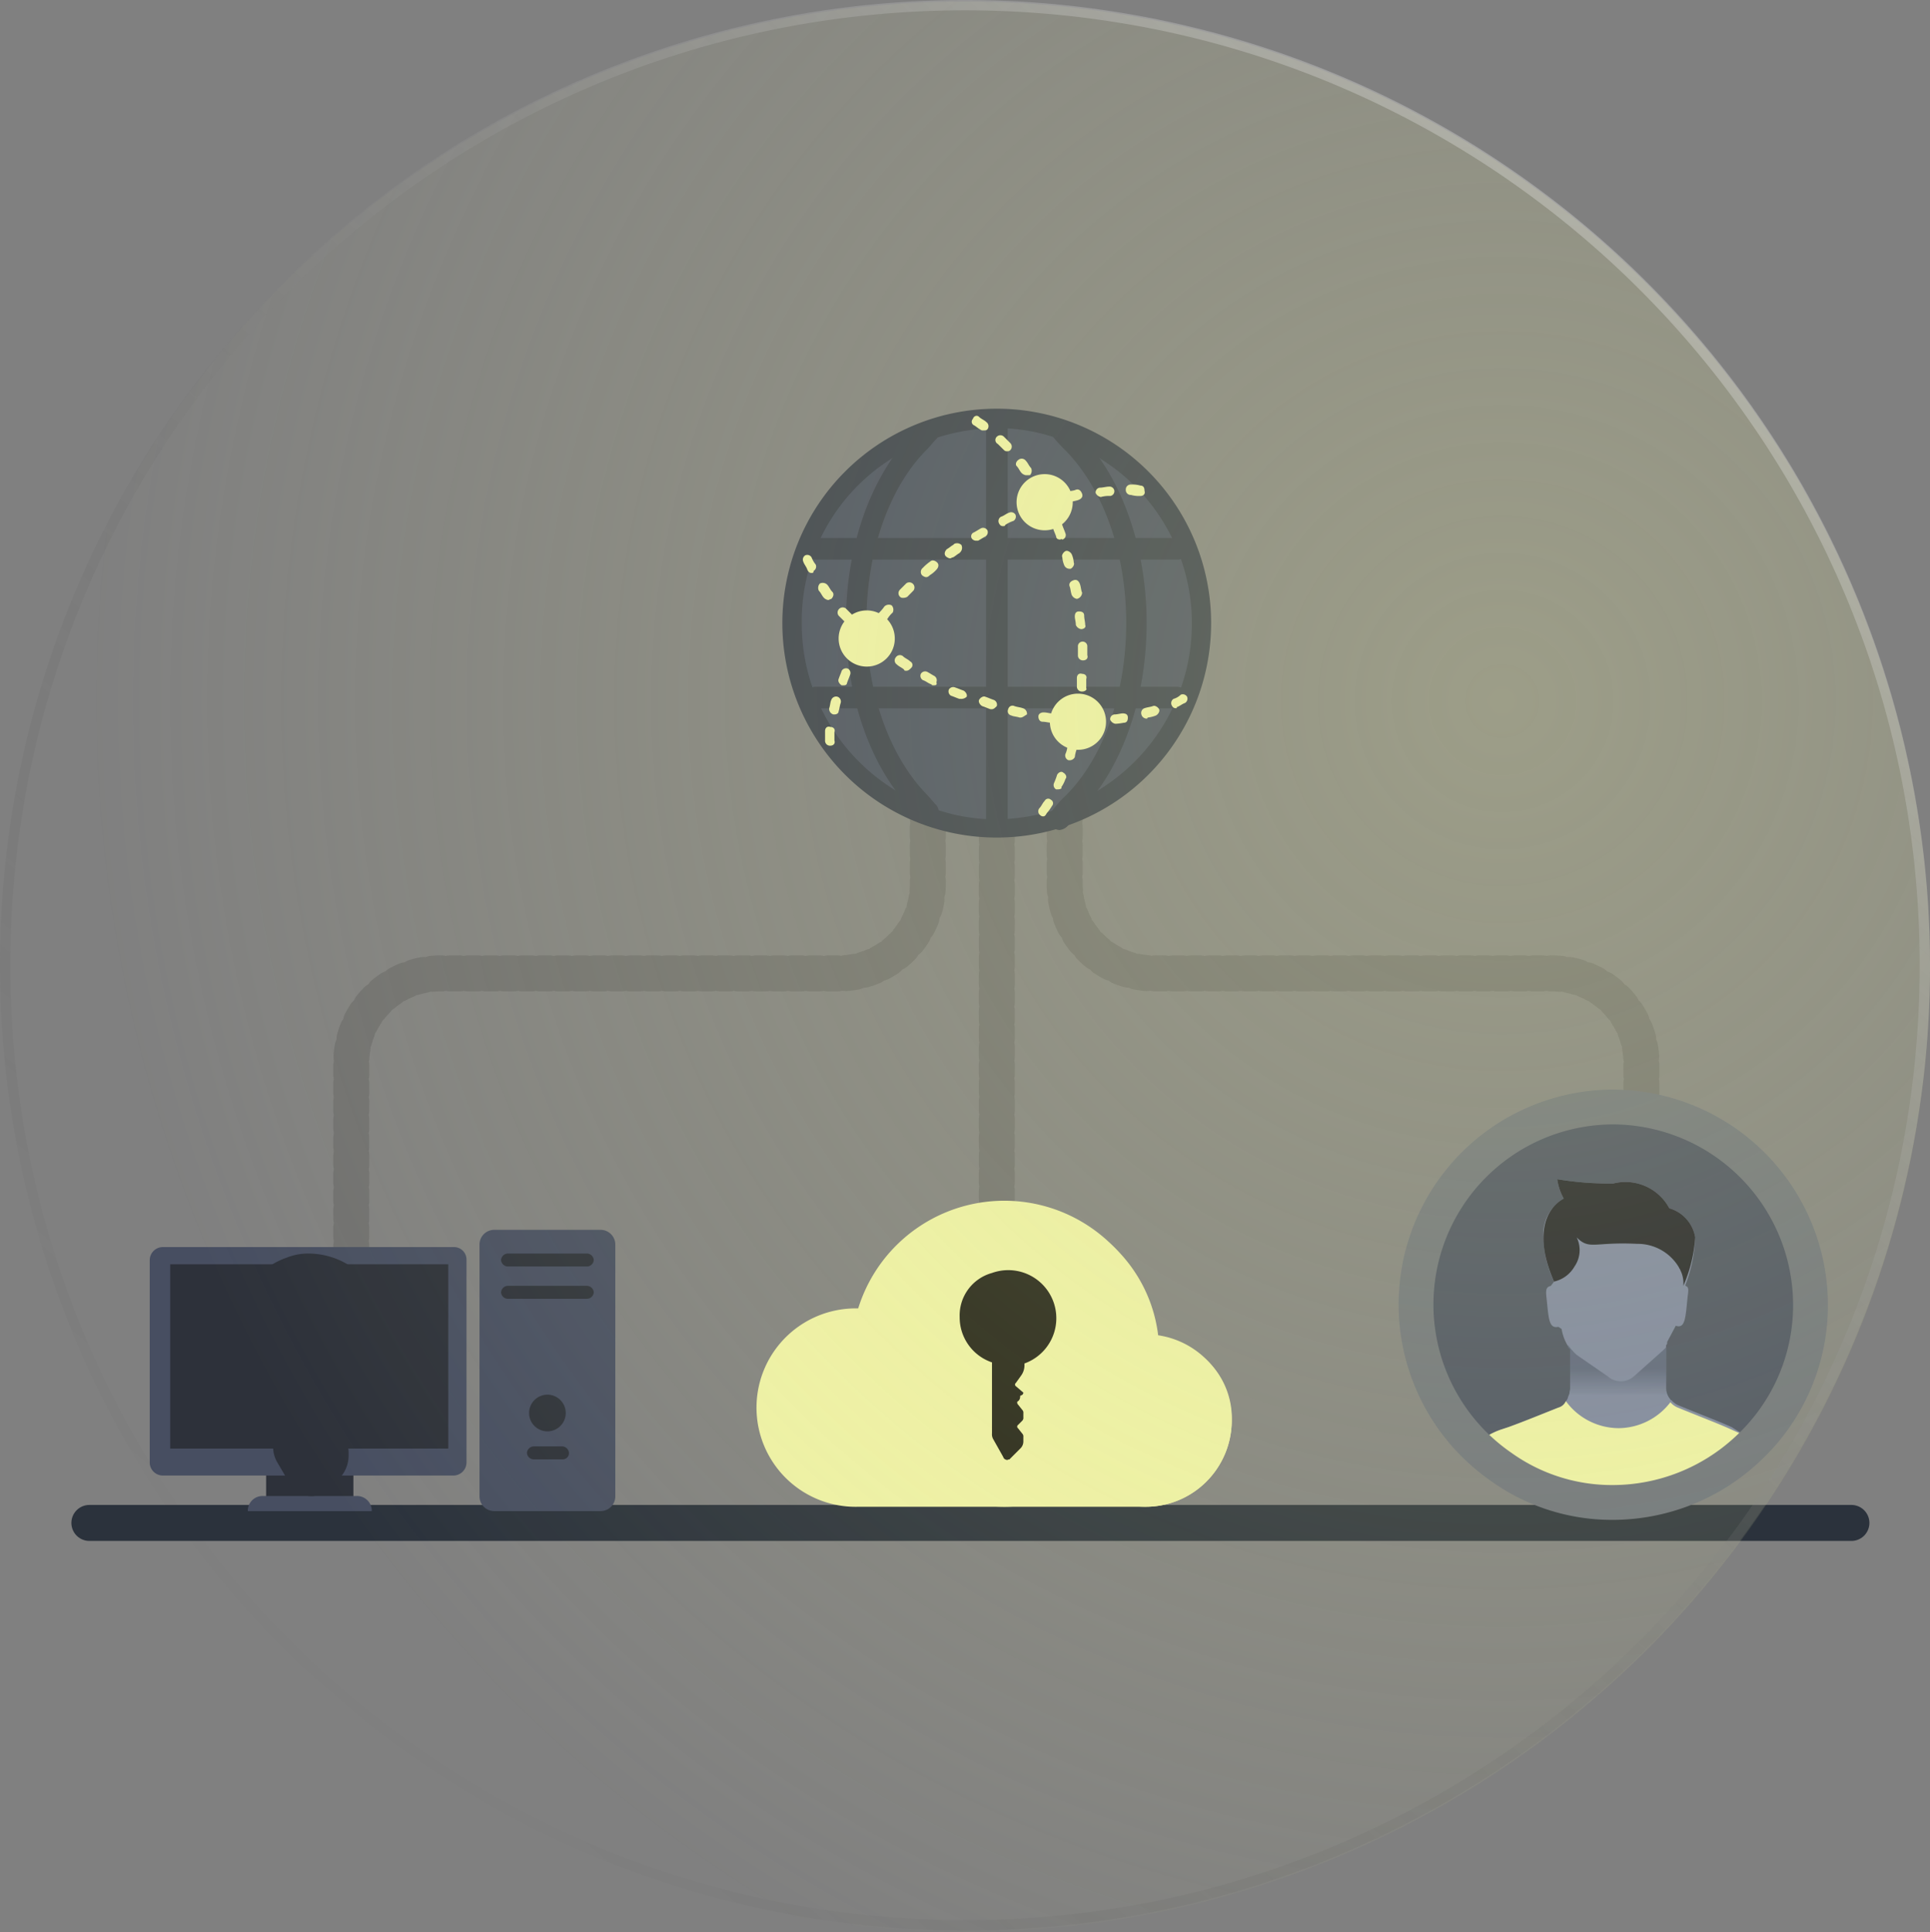 <svg id="Features_Icon_04" data-name="Features Icon 04" xmlns="http://www.w3.org/2000/svg" xmlns:xlink="http://www.w3.org/1999/xlink" width="107.233" height="107.318" viewBox="0 0 107.233 107.318">
  <rect x="0" y="0" width="107.233" height="107.318" fill="#808080" stroke="none"/>
  <defs>
    <linearGradient id="linear-gradient" x1="0.01" y1="0.499" x2="1.006" y2="0.499" gradientUnits="objectBoundingBox">
      <stop offset="0.003" stop-color="#ffd44f"/>
      <stop offset="1" stop-color="#ffa607"/>
    </linearGradient>
    <linearGradient id="linear-gradient-2" x1="0.502" y1="1.037" x2="0.502" y2="0.463" gradientUnits="objectBoundingBox">
      <stop offset="0" stop-color="#7a83a0"/>
      <stop offset="0.991" stop-color="#58617d"/>
    </linearGradient>
    <radialGradient id="radial-gradient" cx="0.602" cy="0.35" r="0.726" gradientTransform="translate(0.807 -0.332) rotate(62.414)" gradientUnits="objectBoundingBox">
      <stop offset="0" stop-color="#e0e39b"/>
      <stop offset="1" stop-color="#e0e39c" stop-opacity="0"/>
    </radialGradient>
    <linearGradient id="linear-gradient-3" x1="0.834" y1="0.089" x2="0.16" y2="0.87" gradientUnits="objectBoundingBox">
      <stop offset="0" stop-color="#fff"/>
      <stop offset="1" stop-opacity="0"/>
    </linearGradient>
  </defs>
  <g id="_17" data-name="17" transform="translate(4.966 22.702)">
    <path id="Path" d="M0,.5H97.9" transform="translate(0 61.394)" fill="none" stroke="#2b323c" stroke-linecap="round" stroke-linejoin="round" stroke-miterlimit="10" stroke-width="2"/>
    <path id="Path-2" data-name="Path" d="M.5,31.187V0" transform="translate(49.918 20.771)" fill="none" stroke="#707070" stroke-linecap="round" stroke-linejoin="round" stroke-miterlimit="10" stroke-width="2" stroke-dasharray="0.5"/>
    <path id="Path-3" data-name="Path" d="M0,0V4.13A4.957,4.957,0,0,0,4.97,9.1h22.1a4.957,4.957,0,0,1,4.97,4.968V26.1" transform="translate(54.191 22.268)" fill="none" stroke="#707070" stroke-linecap="round" stroke-linejoin="round" stroke-miterlimit="10" stroke-width="2" stroke-dasharray="0.5"/>
    <path id="Path-4" data-name="Path" d="M32.036,0V4.13A4.957,4.957,0,0,1,27.066,9.1H4.97A4.957,4.957,0,0,0,0,14.067V26.1" transform="translate(14.551 22.268)" fill="none" stroke="#707070" stroke-linecap="round" stroke-linejoin="round" stroke-miterlimit="10" stroke-width="2" stroke-dasharray="0.5"/>
    <path id="Path-5" data-name="Path" d="M0,2.1V0H4.85V2.1H2.4" transform="translate(9.82 58.543)" fill="#2d313a"/>
    <path id="Path-6" data-name="Path" d="M1.617,0H.838A.818.818,0,0,0,0,.838H6.886A.818.818,0,0,0,6.048,0H4.191" transform="translate(8.803 60.398)" fill="#474e61"/>
    <path id="Path-7" data-name="Path" d="M17.6.718V11.972a.728.728,0,0,1-.719.718H.718A.728.728,0,0,1,0,11.972V.718A.728.728,0,0,1,.718,0H16.886A.692.692,0,0,1,17.6.718Z" transform="translate(3.353 46.571)" fill="#474e61"/>
    <path id="Path-8" data-name="Path" d="M15.449,8.38v1.856H0V0H15.449V6.464" transform="translate(4.491 47.528)" fill="#2d313a"/>
    <path id="Path-9" data-name="Path" d="M6.707,15.623H.839A.819.819,0,0,1,0,14.785V.838A.818.818,0,0,1,.839,0H6.707a.818.818,0,0,1,.838.838V14.785A.817.817,0,0,1,6.707,15.623Z" transform="translate(21.676 45.613)" fill="#474e61"/>
    <path id="Path-10" data-name="Path" d="M4.79.719H.359A.386.386,0,0,1,0,.359.386.386,0,0,1,.359,0H4.79A.386.386,0,0,1,5.15.359.386.386,0,0,1,4.79.719Z" transform="translate(22.874 46.93)" fill="#2d313a"/>
    <path id="Path-11" data-name="Path" d="M4.79.719H.359A.386.386,0,0,1,0,.359.386.386,0,0,1,.359,0H4.79A.386.386,0,0,1,5.15.359.386.386,0,0,1,4.79.719Z" transform="translate(22.874 48.725)" fill="#2d313a"/>
    <path id="Path-12" data-name="Path" d="M1.976.719H.359A.386.386,0,0,1,0,.359.386.386,0,0,1,.359,0H1.976a.386.386,0,0,1,.359.359A.345.345,0,0,1,1.976.719Z" transform="translate(24.311 57.644)" fill="#2d313a"/>
    <path id="Path-13" data-name="Path" d="M1.018,2.035A1.018,1.018,0,1,0,0,1.018,1.018,1.018,0,0,0,1.018,2.035Z" transform="translate(24.431 54.771)" fill="#2d313a"/>
    <path id="Shape" d="M2.754,11.852,2.1,10.715a1.009,1.009,0,0,1-.179-.6V6.4A3.419,3.419,0,0,1,0,3.412V3.352A3.342,3.342,0,0,1,2.275.18,3.485,3.485,0,0,1,3.413,0,3.345,3.345,0,0,1,6.587,2.275,3.333,3.333,0,0,1,4.91,6.4a1.617,1.617,0,0,1-.3.659l-.06.06.12.12c.06.06.12.12.12.179a.89.89,0,0,1,.12.539l-.179.359c0,.06,0,.06-.06.06V8.44a1.066,1.066,0,0,1,.239.6v.239a.769.769,0,0,1-.239.6,1.01,1.01,0,0,1,.18.6v.12a1.179,1.179,0,0,1-.36.838l-.659.6-.12.12c0,.06-.12.12-.3.12A.737.737,0,0,1,2.754,11.852Z" transform="translate(8.774 47.53)" fill="url(#linear-gradient)"/>
    <path id="Shape-2" data-name="Shape" d="M2.814,12.75l-.06-.119-.6-1.017a1.69,1.69,0,0,1-.239-.9V7.363A3.848,3.848,0,0,1,0,4.07v-.06A3.939,3.939,0,0,1,2.634.239,3.229,3.229,0,0,1,3.952,0,4.264,4.264,0,0,1,7.784,2.574,4,4,0,0,1,6.048,7.363c-.06.12-.06.179-.12.239a1.46,1.46,0,0,1,.06,1.317,2.537,2.537,0,0,1,.12.659v.239a1.769,1.769,0,0,1-.12.6,2.111,2.111,0,0,1,.12.6v.239a1.825,1.825,0,0,1-.539,1.257l-.658.6c-.06,0-.12.06-.179.12a.059.059,0,0,1-.06.06,1.208,1.208,0,0,1-.659.18A1.438,1.438,0,0,1,2.814,12.75Z" transform="translate(8.295 46.931)" fill="#2d313a"/>
    <path id="Path-14" data-name="Path" d="M21.916,11.014a10.735,10.735,0,0,1-3.054,7.543,3.608,3.608,0,0,1-.479.479,10.991,10.991,0,0,1-7.425,2.933A10.567,10.567,0,0,1,4.73,19.993a9.491,9.491,0,0,1-1.437-1.2A10.833,10.833,0,0,1,0,10.954,10.961,10.961,0,0,1,10.958,0,11.091,11.091,0,0,1,21.916,11.014Z" transform="translate(73.712 38.789)" fill="#e9f0f8"/>
    <path id="Path-15" data-name="Path" d="M21.916,11.014a10.884,10.884,0,0,1-3.533,8.021,10.991,10.991,0,0,1-7.425,2.933A10.567,10.567,0,0,1,4.73,19.993,10.97,10.97,0,0,1,10.958,0,11.013,11.013,0,0,1,21.916,11.014Z" transform="translate(73.712 38.789)" fill="#474e61"/>
    <path id="Path-16" data-name="Path" d="M15.568,14.546a3.608,3.608,0,0,1-.479.479,10.991,10.991,0,0,1-7.425,2.933,10.568,10.568,0,0,1-6.228-1.975A9.491,9.491,0,0,1,0,14.786a3.792,3.792,0,0,1,1.5-.9l.359-.119c.659-.24,1.557-.6,2.755-1.078a.633.633,0,0,0,.419-.359.454.454,0,0,0,.12-.24,1.126,1.126,0,0,0,.119-.479V9.4l-.119-.12a2.643,2.643,0,0,1-.359-.958l-.18-.12c-.539.12-.539-.479-.659-1.616-.06-.479,0-.6.24-.659l.18-.239a6.078,6.078,0,0,1-.6-2.454A2.31,2.31,0,0,1,4.91,1.078,3.137,3.137,0,0,1,4.551,0,17.567,17.567,0,0,0,7.665.24a2.763,2.763,0,0,1,3.113,1.377,2.022,2.022,0,0,1,1.437,1.616,8.008,8.008,0,0,1-.539,2.634v.059c.18.06.18.18.12.6-.12,1.137-.12,1.8-.659,1.616l-.479.9c0,.12,0,.12-.06.18v2.335a1.01,1.01,0,0,0,.18.6c.06.06.06.12.12.12a1.074,1.074,0,0,0,.419.3c1.317.538,2.275.9,2.934,1.2A14.1,14.1,0,0,0,15.568,14.546Z" transform="translate(77.005 42.799)" fill="#7a83a0"/>
    <path id="Path-17" data-name="Path" d="M15.568,2.215a3.608,3.608,0,0,1-.479.479A10.991,10.991,0,0,1,7.665,5.627,10.568,10.568,0,0,1,1.437,3.651,9.491,9.491,0,0,1,0,2.454a3.792,3.792,0,0,1,1.5-.9l.359-.119C2.515,1.2,3.413.838,4.611.359A.633.633,0,0,0,5.03,0,3.656,3.656,0,0,0,7.964,1.5,3.659,3.659,0,0,0,10.838.06a1.074,1.074,0,0,0,.419.3c1.317.538,2.275.9,2.934,1.2S15.269,2.035,15.568,2.215Z" transform="translate(77.005 55.13)" fill="#eff2a6"/>
    <path id="Path-18" data-name="Path" d="M7.773,5.926a1.62,1.62,0,0,0-.18-.9c0-.059-.06-.059-.06-.119A2.663,2.663,0,0,0,5.2,3.591c-2.4-.12-2.635.359-3.353-.359a1.6,1.6,0,0,1-.12,1.617,1.753,1.753,0,0,1-1.137.838C-.49,3.232.049,1.676,1.127,1.077A3.137,3.137,0,0,1,.767,0,17.58,17.58,0,0,0,3.881.239,2.763,2.763,0,0,1,6.995,1.616,2.023,2.023,0,0,1,8.432,3.232,7.987,7.987,0,0,1,7.773,5.926Z" transform="translate(80.789 42.8)" fill="#1e1f28"/>
    <path id="Path-19" data-name="Path" d="M.119,2.454V.24L0,.12V0A3.832,3.832,0,0,0,.479.539l1.737,1.2a1.092,1.092,0,0,0,1.437,0L5.269.3l.18-.18V2.454a.447.447,0,0,0,.06.3H.119C.06,2.634.119,2.574.119,2.454Z" transform="translate(82.155 52.018)" fill="url(#linear-gradient-2)"/>
    <path id="Path-20" data-name="Path" d="M21.916,11.014a10.884,10.884,0,0,1-3.533,8.021,10.991,10.991,0,0,1-7.425,2.933A10.567,10.567,0,0,1,4.73,19.993,10.97,10.97,0,0,1,10.958,0,11.013,11.013,0,0,1,21.916,11.014Z" transform="translate(73.712 38.789)" fill="none" stroke="#6c717b" stroke-linecap="round" stroke-linejoin="round" stroke-miterlimit="10" stroke-width="1.934"/>
    <path id="Path-21" data-name="Path" d="M26.407,12.011a4.844,4.844,0,0,1-1.557,3.532A4.736,4.736,0,0,1,21.616,16.8H5.689a5.511,5.511,0,1,1,.06-11.014h.06A11.39,11.39,0,0,1,6.886,3.512c.06-.06.12-.12.12-.18l.06-.06A7.666,7.666,0,0,1,10.479.638c.06-.059.18-.059.3-.119.06,0,.06,0,.12-.06h.12a8.767,8.767,0,0,1,5.928.12c.06,0,.06,0,.12.059.06,0,.12.06.18.06a8.128,8.128,0,0,1,5.09,6.765A4.428,4.428,0,0,1,26.407,12.011Z" transform="translate(37.066 44.196)" fill="#eff2a6"/>
    <path id="Path-22" data-name="Path" d="M4.79,9.577A4.789,4.789,0,1,0,0,4.789,4.79,4.79,0,0,0,4.79,9.577Z" transform="translate(53.892 51.419)" fill="#eff2a6"/>
    <path id="Path-23" data-name="Path" d="M8.5,17A8.5,8.5,0,1,0,0,8.5,8.5,8.5,0,0,0,8.5,17Z" transform="translate(42.335 43.996)" fill="#eff2a6"/>
    <path id="Shape-3" data-name="Shape" d="M2.455,10.444l-.06-.12-.539-.958a.541.541,0,0,1-.06-.3V5.116A2.642,2.642,0,0,1,0,2.6,2.447,2.447,0,0,1,1.8.148a2.67,2.67,0,1,1,1.8,5.028V5.3a.963.963,0,0,1-.179.539l-.3.419a.112.112,0,0,0,0,.18l.419.359a.186.186,0,0,1-.06.12l-.12.06v.06a.311.311,0,0,1-.12.239c-.06,0-.06.12,0,.18l.239.3a.217.217,0,0,1,.06.179v.239a.219.219,0,0,1-.06.18l-.239.239a.112.112,0,0,0,0,.18l.239.3a.219.219,0,0,1,.06.179v.24a.542.542,0,0,1-.18.418l-.6.6h-.06a.089.089,0,0,1-.065.025A.281.281,0,0,1,2.455,10.444Z" transform="translate(48.354 47.86)" fill="#232318"/>
    <path id="Path-24" data-name="Path" d="M11.916,23.824A11.912,11.912,0,1,0,0,11.912,11.914,11.914,0,0,0,11.916,23.824Z" transform="translate(38.502 0)" fill="#373d4c"/>
    <path id="Path-25" data-name="Path" d="M21.677,10.834a10.855,10.855,0,0,1-6.587,10,11.266,11.266,0,0,1-4.252.9,10.226,10.226,0,0,1-4.251-.9A10.855,10.855,0,0,1,0,10.834,10.656,10.656,0,0,1,6.528.9,11.254,11.254,0,0,1,10.779,0a10.227,10.227,0,0,1,4.252.9A10.762,10.762,0,0,1,21.677,10.834Z" transform="translate(39.579 1.078)" fill="#474e61"/>
    <path id="Path-26" data-name="Path" d="M.584,22.791a.851.851,0,0,1-.359-.12.633.633,0,0,1-.12-.838,6.406,6.406,0,0,1,.839-.958C3.039,18.78,4.3,15.189,4.3,11.3S3.039,3.875.943,1.72A9.2,9.2,0,0,1,.224.942.585.585,0,0,1,.344.1a.653.653,0,0,1,.839.12,3.136,3.136,0,0,0,.6.658C4.057,3.217,5.434,7.108,5.434,11.3S4.057,19.379,1.781,21.713a10.517,10.517,0,0,0-.719.838A.739.739,0,0,1,.584,22.791Z" transform="translate(53.308 0.614)" fill="#373d4c"/>
    <path id="Path-27" data-name="Path" d="M4.611,22.36a.544.544,0,0,1-.479-.239c-.18-.18-.3-.359-.479-.539C1.377,19.248,0,15.357,0,11.167S1.377,3.086,3.652.751c.18-.18.3-.359.479-.538A.579.579,0,0,1,4.97.153.578.578,0,0,1,5.03.99c-.18.18-.359.419-.539.6-2.1,2.1-3.353,5.687-3.353,9.578S2.4,18.589,4.491,20.744c.18.18.359.419.539.6a.641.641,0,0,1-.06.838C4.91,22.36,4.73,22.36,4.611,22.36Z" transform="translate(42.036 0.686)" fill="#373d4c"/>
    <path id="Path-28" data-name="Path" d="M.6,23.7a.6.6,0,0,1-.6-.6V.6A.6.6,0,0,1,.6,0a.566.566,0,0,1,.6.6V23.106A.6.6,0,0,1,.6,23.7Z" transform="translate(49.82 0.06)" fill="#373d4c"/>
    <path id="Path-29" data-name="Path" d="M20.659,1.2H.6A.6.6,0,0,1,0,.6.566.566,0,0,1,.6,0h20.06a.6.6,0,0,1,.6.6A.565.565,0,0,1,20.659,1.2Z" transform="translate(39.76 7.183)" fill="#373d4c"/>
    <path id="Path-30" data-name="Path" d="M20.659,1.2H.6A.6.6,0,1,1,.6,0h20.06a.6.6,0,0,1,.6.6A.565.565,0,0,1,20.659,1.2Z" transform="translate(39.76 15.444)" fill="#373d4c"/>
    <g id="Group_1380" data-name="Group 1380" transform="translate(39.64 0.396)">
      <path id="Path-31" data-name="Path" d="M1.561,3.121A1.56,1.56,0,1,1,3.122,1.56,1.555,1.555,0,0,1,1.561,3.121Z" transform="translate(1.988 10.809)" fill="#eff2a6"/>
      <path id="Path-32" data-name="Path" d="M1.561,3.12A1.56,1.56,0,1,1,3.122,1.56,1.554,1.554,0,0,1,1.561,3.12Z" transform="translate(11.874 3.239)" fill="#eff2a6"/>
      <path id="Path-33" data-name="Path" d="M1.561,3.121a1.56,1.56,0,1,1,1.561-1.56A1.554,1.554,0,0,1,1.561,3.121Z" transform="translate(13.724 15.432)" fill="#eff2a6"/>
      <path id="Shape-4" data-name="Shape" d="M.121,4.061a.269.269,0,0,1-.058-.4c.116-.116.173-.289.289-.4A.218.218,0,0,1,.7,3.194a.218.218,0,0,1,.058.347,2.463,2.463,0,0,1-.289.4c-.058.116-.116.174-.174.174A.21.21,0,0,1,.121,4.061ZM.988,2.617a.278.278,0,0,1-.116-.347,4.027,4.027,0,0,0,.173-.462c.058-.116.232-.231.347-.116.116.058.231.231.116.346a1.731,1.731,0,0,1-.231.462c.058.058-.058.116-.174.116ZM1.681,1A.28.28,0,0,1,1.508.651,1.369,1.369,0,0,0,1.624.189.28.28,0,0,1,1.971.015a.281.281,0,0,1,.174.347,1.777,1.777,0,0,0-.116.463A.319.319,0,0,1,1.739,1Z" transform="translate(13.083 18.133)" fill="#eff2a6"/>
      <path id="Shape-5" data-name="Shape" d="M1.351,9.153V8.69c0-.174.116-.289.289-.232.173,0,.289.116.231.289v.52c.058.058-.058.173-.231.173A.273.273,0,0,1,1.351,9.153Zm.058-1.734V6.957A.262.262,0,1,1,1.93,6.9v.52c.058.173-.058.289-.232.289A.273.273,0,0,1,1.409,7.419Zm.173-1.445h0Zm0,0a.385.385,0,0,1-.289-.231c0-.174-.058-.347-.058-.462,0-.173.058-.289.231-.289s.289.058.289.231.058.346.058.52c.058.116-.058.231-.231.231Zm-.52-1.907C1,3.894,1,3.72.947,3.6c-.058-.173.058-.288.231-.346s.289.058.347.231.058.347.116.462a.367.367,0,0,1-.289.347A.384.384,0,0,1,1.062,4.067ZM.947,2.622a.319.319,0,0,1-.289-.173,1.363,1.363,0,0,1-.116-.462C.484,1.871.6,1.7.716,1.64s.289.058.347.173a1.356,1.356,0,0,1,.115.463c.058.116-.057.288-.173.346ZM.426,1C.311,1,.2.946.2.831.137.657.08.542.022.369A.258.258,0,0,1,.2.022.258.258,0,0,1,.542.2C.6.369.658.484.716.657A.258.258,0,0,1,.542,1,.08.08,0,0,0,.426,1Z" transform="translate(13.876 5.875)" fill="#eff2a6"/>
      <path id="Shape-6" data-name="Shape" d="M3.011,3.3a.442.442,0,0,1-.231-.116c-.116-.116-.174-.289-.289-.4-.058-.058-.058-.231.116-.346a.286.286,0,0,1,.4.058c.116.116.174.289.289.4a.355.355,0,0,1-.058.4ZM1.8,1.91,1.45,1.563a.248.248,0,0,1-.057-.4.279.279,0,0,1,.4,0l.347.347a.279.279,0,0,1,0,.4.213.213,0,0,1-.174.058A.212.212,0,0,1,1.8,1.91ZM.468.754C.352.7.237.58.121.523A.218.218,0,0,1,.063.176C.121,0,.294-.056.41.06S.7.234.815.349a.279.279,0,0,1,.058.4C.815.811.757.811.642.811A.213.213,0,0,1,.468.754Z" transform="translate(9.383 0)" fill="#eff2a6"/>
      <path id="Shape-7" data-name="Shape" d="M2.335,3.721l-.347-.346a.286.286,0,0,1,.4-.4l.347.347a.278.278,0,0,1,0,.4.435.435,0,0,1-.231.058A.213.213,0,0,1,2.335,3.721ZM1.178,2.392c-.115-.116-.173-.289-.288-.4a.355.355,0,0,1,.058-.4.357.357,0,0,1,.4.058c.116.116.174.289.289.4s.058.289-.058.4c-.058,0-.116.058-.173.058A.441.441,0,0,1,1.178,2.392ZM.254.832C.2.658.081.543.023.37A.279.279,0,0,1,.138.023.279.279,0,0,1,.485.138a1.437,1.437,0,0,0,.231.4A.278.278,0,0,1,.6.89c0,.116-.058.116-.116.116C.37,1.005.312.947.254.832Z" transform="translate(0 7.724)" fill="#eff2a6"/>
      <path id="Shape-8" data-name="Shape" d="M8.734,3.762c-.174,0-.347-.057-.52-.057s-.231-.174-.231-.289c0-.174.173-.231.288-.231.174,0,.347.058.463.058.174,0,.231.174.231.289a.248.248,0,0,1-.231.231Zm0,0ZM6.943,3.473c-.174-.058-.347-.058-.463-.116a.242.242,0,0,1-.173-.347.242.242,0,0,1,.347-.174c.174.058.289.058.462.116a.318.318,0,0,1,.232.347c-.116.058-.232.173-.347.173ZM5.324,3.01c-.173-.058-.289-.116-.462-.174-.116-.058-.231-.231-.174-.346s.231-.231.347-.174c.173.058.289.116.462.174a.281.281,0,0,1,.174.346c-.116.116-.174.174-.289.174ZM3.589,2.433c-.173-.058-.289-.116-.462-.174a.278.278,0,0,1-.116-.347A.279.279,0,0,1,3.359,1.8c.173.057.288.115.462.173.116.058.231.231.174.347a.442.442,0,0,1-.289.116ZM2.029,1.624c-.174-.058-.289-.174-.463-.231a.279.279,0,0,1-.116-.347A.279.279,0,0,1,1.8.93c.116.058.289.174.4.231a.279.279,0,0,1,.116.347c.058.173-.058.173-.174.173C2.086,1.681,2.086,1.681,2.029,1.624ZM.525.815C.41.7.237.642.121.525a.269.269,0,0,1-.058-.4.27.27,0,0,1,.4-.058c.116.116.289.174.4.289A.218.218,0,0,1,.93.7C.815.815.757.872.642.872.583.872.525.872.525.815Z" transform="translate(5.105 13.289)" fill="#eff2a6"/>
      <path id="Shape-9" data-name="Shape" d="M.289,1.641h0Zm0,0A.385.385,0,0,1,0,1.41a.265.265,0,0,1,.231-.289c.174,0,.347-.058.463-.058.173,0,.288.058.288.231s-.058.289-.231.289a3.073,3.073,0,0,1-.462.058Zm1.445-.52A.281.281,0,0,1,1.908.774C2.081.716,2.2.716,2.37.658c.116-.058.289.058.347.174s-.058.289-.174.347a1.774,1.774,0,0,1-.462.116.057.057,0,0,1-.058.058A.3.3,0,0,1,1.734,1.121ZM3.411.6A.277.277,0,0,1,3.526.254a.94.94,0,0,0,.4-.232.278.278,0,0,1,.347.116.279.279,0,0,1-.116.347C3.989.542,3.873.658,3.7.716c0,.058,0,.058-.058.058C3.526.774,3.468.716,3.411.6Z" transform="translate(17.077 15.467)" fill="#eff2a6"/>
      <path id="Shape-10" data-name="Shape" d="M.3.983h0Zm0,0A.294.294,0,0,1,.015.752.28.28,0,0,1,.189.4C.362.347.535.347.651.289.824.231.94.347,1,.52S.94.81.767.867.477.925.3.983ZM1.749.462A.264.264,0,0,1,1.981.174c.173,0,.347-.058.52-.058A.264.264,0,0,1,2.79.347a.265.265,0,0,1-.231.289,1.6,1.6,0,0,0-.52.058A.384.384,0,0,1,1.749.462ZM3.715.578A.273.273,0,0,1,3.426.289.273.273,0,0,1,3.715,0a1.6,1.6,0,0,1,.52.058c.174,0,.231.116.231.289.058.174-.058.289-.231.289A1.608,1.608,0,0,1,3.715.578Z" transform="translate(14.518 3.817)" fill="#eff2a6"/>
      <path id="Shape-11" data-name="Shape" d="M.1,6.032a.354.354,0,0,1-.058-.4,2.55,2.55,0,0,0,.347-.4.357.357,0,0,1,.4-.058.357.357,0,0,1,.058.4,1.536,1.536,0,0,0-.289.346.529.529,0,0,1-.289.174A.213.213,0,0,1,.1,6.032ZM1.253,4.7a.279.279,0,0,1,0-.4L1.6,3.952a.286.286,0,0,1,.4.4L1.657,4.7a.438.438,0,0,1-.231.058A.212.212,0,0,1,1.253,4.7ZM2.466,3.49a.286.286,0,0,1,.058-.4,2.5,2.5,0,0,1,.4-.346c.116-.116.289-.058.4.058s.058.288-.058.4a1.514,1.514,0,0,1-.347.289c-.116.116-.174.116-.232.116A.438.438,0,0,1,2.466,3.49ZM3.8,2.45c-.116-.116-.058-.289.058-.4.116-.058.231-.173.347-.231l.058-.058a.356.356,0,0,1,.4.058.355.355,0,0,1-.058.4l-.058.058c-.116.058-.231.173-.347.231-.058,0-.116.058-.173.058A.436.436,0,0,1,3.8,2.45Zm1.676-.867a.3.3,0,0,1-.231-.116.232.232,0,0,1,.116-.347c.116-.058.289-.173.4-.231a.278.278,0,0,1,.347.116.277.277,0,0,1-.116.346c-.116.058-.289.174-.4.231ZM6.744.6A.278.278,0,0,1,6.86.253C7.033.2,7.149.08,7.322.023a.279.279,0,0,1,.347.115.279.279,0,0,1-.116.347,1.726,1.726,0,0,0-.463.231c0,.058-.058.058-.116.058C6.86.774,6.8.716,6.744.6Z" transform="translate(4.147 5.354)" fill="#eff2a6"/>
      <path id="Shape-12" data-name="Shape" d="M0,4.01V3.49c0-.173.116-.289.289-.231.173,0,.289.116.231.289V4.01C.578,4.183.462,4.3.289,4.3A.273.273,0,0,1,0,4.01ZM.462,2.565a.317.317,0,0,1-.231-.347c.058-.173.058-.346.116-.462a.282.282,0,0,1,.347-.174.281.281,0,0,1,.173.347C.81,2.1.81,2.218.752,2.392c0,.116-.116.173-.231.173ZM.925.947C.81.89.694.716.752.6.81.427.867.311.925.138A.278.278,0,0,1,1.272.023a.278.278,0,0,1,.116.347c-.058.173-.116.289-.173.462,0,.058-.058.116-.174.116Z" transform="translate(1.236 14.023)" fill="#eff2a6"/>
    </g>
  </g>
  <g id="Group_1379" data-name="Group 1379">
    <circle id="Ellipse_9" data-name="Ellipse 9" cx="53.617" cy="53.617" r="53.617" transform="translate(0 0.085)" opacity="0.3" fill="url(#radial-gradient)"/>
    <path id="Ellipse_10" data-name="Ellipse 10" d="M53.617.573A53.438,53.438,0,0,0,42.926,1.651,52.75,52.75,0,0,0,23.96,9.632,53.2,53.2,0,0,0,4.742,32.97a52.772,52.772,0,0,0-3.091,9.956,53.566,53.566,0,0,0,0,21.381A52.75,52.75,0,0,0,9.632,83.273,53.2,53.2,0,0,0,32.97,102.492a52.771,52.771,0,0,0,9.956,3.091,53.566,53.566,0,0,0,21.381,0A52.75,52.75,0,0,0,83.273,97.6a53.2,53.2,0,0,0,19.218-23.338,52.771,52.771,0,0,0,3.091-9.956,53.566,53.566,0,0,0,0-21.381A52.75,52.75,0,0,0,97.6,23.96,53.2,53.2,0,0,0,74.263,4.742a52.772,52.772,0,0,0-9.956-3.091A53.438,53.438,0,0,0,53.617.573m0-.573A53.617,53.617,0,1,1,0,53.617,53.617,53.617,0,0,1,53.617,0Z" transform="translate(0 0)" opacity="0.3" fill="url(#linear-gradient-3)"/>
  </g>
</svg>
